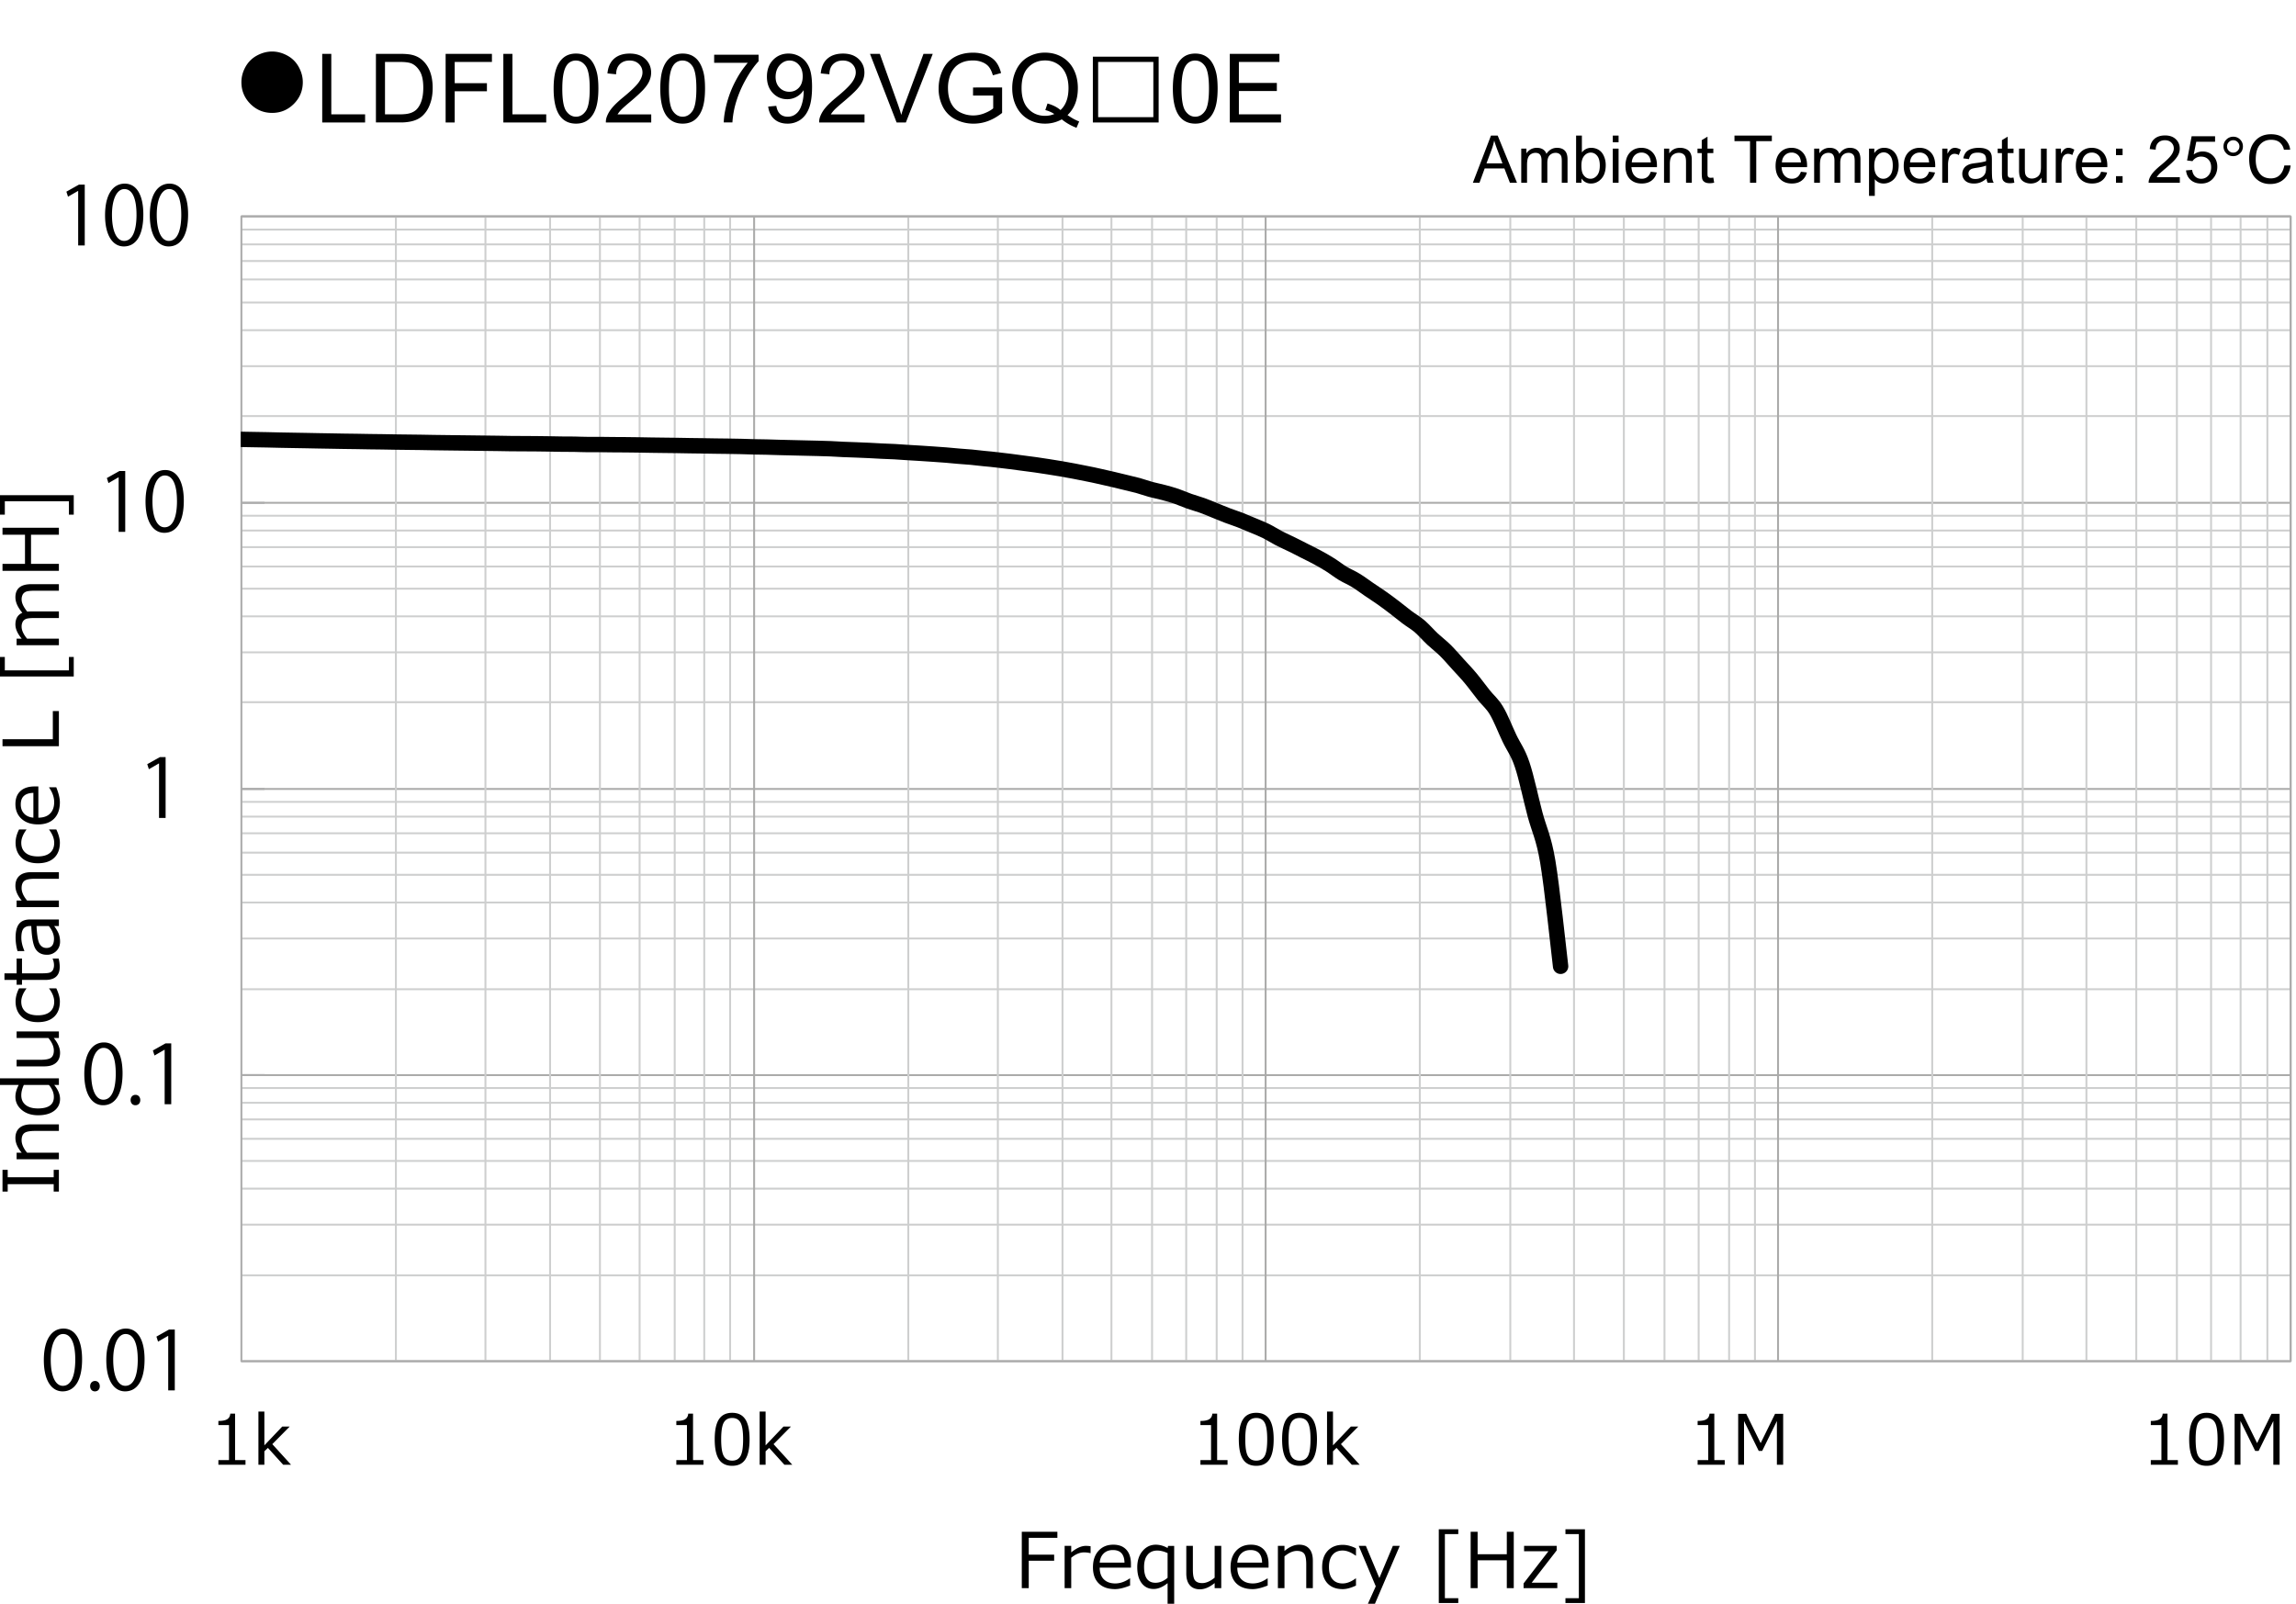 <svg xmlns="http://www.w3.org/2000/svg" id="a" data-name="レイヤー 1" viewBox="0 0 209.121 146.111">
  <defs>
    <clipPath id="b">
      <path fill="none" d="M21.93 19.657h187.19v104.864H21.93z"/>
    </clipPath>
    <style>
      .e,.f,.g{fill:none;stroke-linejoin:round}.e{stroke:#cecfcf}.e,.f,.g{stroke-width:.175px}.f{stroke:#acacac}.g{stroke:#ababaa}
    </style>
  </defs>
  <path d="M21.986 20.918H208.63M21.986 22.264H208.63M21.986 23.778H208.63M21.986 25.46H208.63M21.986 27.562H208.63M21.986 30.084H208.63M21.986 33.363H208.63M21.986 37.905H208.63M21.986 46.987H208.63M21.986 48.334H208.63M21.986 49.847H208.63M21.986 51.614H208.63M21.986 53.631H208.63M21.986 56.154H208.63M21.986 59.433H208.63M21.986 63.974H208.63M21.986 73.056H208.63M21.986 74.401H208.63M21.986 75.915H208.63M21.986 77.682H208.63M21.986 79.701H208.63M21.986 82.223H208.63M21.986 85.502H208.63M21.986 90.127H208.63M21.986 99.125H208.63m-186.644 1.346H208.63m-186.644 1.514H208.63m-186.644 1.766H208.63m-186.644 2.018H208.63m-186.644 2.522H208.63m-186.644 3.28H208.63m-186.644 4.624H208.63" class="e"/>
  <path d="M21.986 19.713H208.63M21.986 45.81H208.63M21.986 71.878H208.63M21.986 97.948H208.63M21.986 124.016H208.63" class="g"/>
  <path d="M206.514 19.713v104.303m-2.438-104.303v104.303m-2.691-104.303v104.303m-3.112-104.303v104.303m-3.699-104.303v104.303m-4.542-104.303v104.303m-5.803-104.303v104.303m-8.24-104.303v104.303M159.843 19.713v104.303m-2.354-104.303v104.303m-2.775-104.303v104.303m-3.112-104.303v104.303m-3.7-104.303v104.303m-4.541-104.303v104.303m-5.803-104.303v104.303m-8.241-104.303v104.303M113.171 19.713v104.303m-2.355-104.303v104.303m-2.775-104.303v104.303M104.93 19.713v104.303m-3.7-104.303v104.303M96.773 19.713v104.303M90.886 19.713v104.303M82.729 19.713v104.303M66.499 19.713v104.303M64.144 19.713v104.303M61.453 19.713v104.303M58.257 19.713v104.303M54.642 19.713v104.303M50.101 19.713v104.303M44.214 19.713v104.303M36.058 19.713v104.303" class="e"/>
  <path d="M208.63 19.713v104.303M161.944 19.713v104.303M115.273 19.713v104.303M68.686 19.713v104.303" class="g"/>
  <path d="M21.986 19.713H208.63v104.303H21.986zM21.986 124.016V19.713M21.986 19.713h2.109M21.986 45.81h2.109m-2.109 26.068h2.109m-2.109 26.069h2.109m-2.109 26.068h2.109" class="f"/>
  <g clip-path="url(#b)">
    <path fill="none" stroke="#000" stroke-linecap="round" stroke-linejoin="round" stroke-width="1.402" d="M21.986 40.029c.392.007.777.015 1.17.021l1.164.02c.392.007.777.021 1.17.028l1.164.021 1.17.02 1.164.023 1.17.02 1.164.021c.385 0 .778.007 1.163.015l1.17.021c.385.007.777.014 1.164.014.392.007.777.015 1.17.021.385 0 .777.007 1.163.014.392.007.777.014 1.17.014l1.163.021c.393 0 .778.007 1.171.015.385 0 .778.007 1.163.014.392 0 .778.007 1.17.014.385 0 .778.007 1.163.015.392.007.778.007 1.17.014l1.163.02c.385.007.777.007 1.164.007.392 0 .777 0 1.17.007.385 0 .778.007 1.164.015.392.008.777.015 1.17.021.385 0 .777 0 1.163.007.392.007.777.028 1.17.028.385.007.777-.008 1.163 0 .392 0 .777.007 1.17.014.385 0 .778.007 1.163.007.392.007.778.014 1.17.014l1.164.021c.392.007.777.007 1.17.015.385 0 .77.014 1.164.014l1.163.021c.392 0 .778.007 1.171.015l1.163.02c.392 0 .778.007 1.171.014l1.163.021c.392.015.778.022 1.17.035l1.164.02c.392.015.777.028 1.17.035.385.015.778.022 1.163.028.392.015.777.022 1.17.028.385.014.778.021 1.164.027.392.015.777.021 1.163.035.393.021.778.043 1.171.063l1.163.042c.393.021.778.028 1.171.049.385.015.777.042 1.164.063.392.021.777.028 1.17.049.385.021.777.049 1.164.077.392.021.777.042 1.17.07.386.028.778.049 1.164.077.392.027.777.056 1.17.084.385.034.777.077 1.163.105.393.034.778.056 1.17.091.386.035.778.084 1.164.126.385.035.778.07 1.163.119.393.042.778.091 1.171.14.385.05.778.099 1.163.154.392.05.778.099 1.17.154.385.056.778.112 1.163.176.392.056.778.119 1.17.189.385.063.778.134 1.163.21l1.17.232c.385.077.778.154 1.163.246.393.083.778.175 1.17.266.385.092.777.189 1.164.28.392.099.777.183 1.17.287.385.105.771.253 1.164.357.385.105.777.175 1.163.28.393.105.778.211 1.17.344.386.133.778.315 1.164.448.393.141.778.238 1.17.379.386.14.778.301 1.163.462.393.154.778.322 1.17.47.386.147.778.267 1.163.42.393.155.778.322 1.17.484.385.168.778.315 1.163.504.393.196.778.449 1.17.652.385.203.778.371 1.164.56.392.188.777.393 1.163.589.392.196.777.385 1.17.595.385.21.778.428 1.163.673.392.246.777.554 1.17.792.385.231.777.386 1.163.624.392.231.777.532 1.17.799.385.267.777.512 1.163.785.392.273.777.561 1.17.862.385.294.777.616 1.163.91.392.295.777.512 1.17.841.385.337.777.792 1.163 1.157.393.364.778.651 1.171 1.036.385.386.777.842 1.163 1.269.386.427.778.826 1.164 1.296.393.469.778 1.016 1.17 1.499.385.491.778.771 1.164 1.43.393.652.778 1.668 1.17 2.488.385.819.778 1.261 1.164 2.418.392 1.155.778 3.041 1.17 4.519.372 1.401.792 2.109 1.164 4.311.392 2.311.974 7.96 1.17 9.551"/>
  </g>
  <path d="M3.992 123.919c0-1.939.755-2.879 1.791-2.879 1.051 0 1.694.991 1.694 2.805 0 1.924-.673 2.916-1.776 2.916-1.006 0-1.709-.992-1.709-2.842Zm2.864-.045c0-1.384-.333-2.338-1.11-2.338-.659 0-1.125.88-1.125 2.338s.407 2.383 1.102 2.383c.821 0 1.133-1.065 1.133-2.383ZM8.209 126.294c0-.281.185-.48.444-.48s.436.199.436.48c0 .267-.17.467-.444.467-.281 0-.436-.223-.436-.467ZM9.682 123.919c0-1.939.755-2.879 1.791-2.879 1.051 0 1.694.991 1.694 2.805 0 1.924-.673 2.916-1.776 2.916-1.006 0-1.709-.992-1.709-2.842Zm2.864-.045c0-1.384-.333-2.338-1.11-2.338-.659 0-1.125.88-1.125 2.338s.407 2.383 1.103 2.383c.821 0 1.133-1.065 1.133-2.383ZM15.321 126.672v-4.966h-.015l-.91.525-.148-.459 1.147-.644h.525v5.543h-.6ZM7.678 97.851c0-1.939.755-2.879 1.791-2.879 1.051 0 1.694.991 1.694 2.805 0 1.924-.673 2.916-1.776 2.916-1.006 0-1.709-.992-1.709-2.842Zm2.864-.045c0-1.384-.333-2.338-1.11-2.338-.659 0-1.125.88-1.125 2.338s.407 2.383 1.103 2.383c.821 0 1.133-1.065 1.133-2.383ZM11.896 100.226c0-.281.185-.48.444-.48s.436.199.436.48c0 .267-.17.467-.444.467-.281 0-.436-.223-.436-.467ZM14.997 100.604v-4.966h-.015l-.91.525-.148-.459 1.147-.644h.525v5.543h-.6ZM14.485 74.521v-4.966h-.015l-.91.525-.148-.459 1.147-.643h.525v5.543h-.6ZM10.806 48.453v-4.966h-.015l-.91.525-.148-.459 1.148-.644h.525v5.543h-.6ZM13.255 45.7c0-1.94.755-2.879 1.791-2.879 1.051 0 1.695.991 1.695 2.805 0 1.924-.674 2.916-1.776 2.916-1.007 0-1.71-.992-1.71-2.842Zm2.864-.045c0-1.384-.333-2.338-1.11-2.338-.658 0-1.124.88-1.124 2.338s.406 2.383 1.103 2.383c.821 0 1.132-1.065 1.132-2.383ZM7.12 22.362v-4.966h-.015l-.91.525-.148-.459 1.147-.644h.525v5.543h-.6ZM9.569 19.609c0-1.94.755-2.879 1.791-2.879 1.051 0 1.695.991 1.695 2.805 0 1.924-.674 2.916-1.776 2.916-1.007 0-1.71-.992-1.71-2.842Zm2.864-.045c0-1.384-.333-2.338-1.11-2.338-.658 0-1.124.88-1.124 2.338s.406 2.383 1.103 2.383c.821 0 1.132-1.065 1.132-2.383ZM13.646 19.609c0-1.94.755-2.879 1.791-2.879 1.051 0 1.695.991 1.695 2.805 0 1.924-.674 2.916-1.776 2.916-1.007 0-1.71-.992-1.71-2.842Zm2.864-.045c0-1.384-.333-2.338-1.11-2.338-.658 0-1.124.88-1.124 2.338s.406 2.383 1.103 2.383c.821 0 1.132-1.065 1.132-2.383ZM5.364 106.581v1.98H4.89v-.675H.702v.675H.228v-1.98h.474v.672h4.189v-.672h.474ZM5.364 102.434v.6H3.207c-.5 0-.831.066-.994.198-.162.132-.244.349-.244.65 0 .356.166.735.498 1.135h2.897v.6H1.513v-.6h.463c-.382-.452-.572-.898-.572-1.339 0-.397.124-.704.373-.921.249-.216.608-.323 1.079-.323h2.508ZM5.364 98.842h-.426c.354.438.531.864.531 1.275 0 .454-.178.815-.535 1.085-.357.269-.844.404-1.462.404-.611 0-1.108-.163-1.493-.487-.384-.325-.576-.727-.576-1.203 0-.334.101-.692.303-1.074H0v-.6h5.364v.6Zm-.913 0h-2.28c-.154.337-.232.651-.232.944 0 .377.133.672.398.883.265.211.637.317 1.116.317.968 0 1.452-.347 1.452-1.04 0-.389-.151-.757-.454-1.104ZM5.364 93.97v.6h-.463c.379.466.569.912.569 1.34 0 .401-.124.71-.373.923-.249.214-.605.32-1.068.32H1.513v-.6h2.164c.496 0 .824-.066.985-.199.162-.133.242-.35.242-.649 0-.354-.165-.732-.494-1.135H1.513v-.6h3.851ZM5.129 90.042c.216.461.324.863.324 1.206 0 .593-.173 1.054-.521 1.382-.348.329-.843.493-1.486.493-.629 0-1.124-.17-1.486-.508-.361-.339-.541-.796-.541-1.37 0-.38.105-.78.317-1.203h.668v.027c-.311.425-.467.821-.467 1.189 0 .392.131.698.392.916.261.219.634.327 1.118.327s.853-.108 1.108-.325c.254-.217.382-.522.382-.918 0-.38-.154-.776-.46-1.189v-.027h.654ZM5.439 88.085c0 .795-.438 1.192-1.313 1.192H2.004v.439h-.491v-.442H.406v-.597h1.107v-1.35h.491v1.35h1.782c.405 0 .666-.028.786-.084a.533.533 0 0 0 .263-.254.984.984 0 0 0 .083-.435 1.49 1.49 0 0 0-.123-.556v-.02h.545c.066.27.099.522.099.757ZM5.364 84.368h-.429c.231.32.379.584.441.791.062.206.094.417.094.63 0 .343-.113.628-.341.855a1.173 1.173 0 0 1-.865.341c-.448 0-.785-.169-1.011-.506-.226-.338-.361-1.041-.404-2.111h-.116c-.268 0-.466.079-.595.238-.128.159-.193.438-.193.839 0 .352.091.744.273 1.176v.027h-.624a4.657 4.657 0 0 1-.174-1.228c0-.57.106-.987.319-1.252.212-.265.542-.397.99-.397h2.634v.597Zm-.917 0H3.329c.038.848.132 1.393.281 1.634.149.242.354.363.615.363.461 0 .692-.279.692-.839 0-.379-.157-.766-.471-1.158ZM5.364 79.46v.6H3.207c-.5 0-.831.066-.994.198-.162.132-.244.349-.244.65 0 .356.166.735.498 1.135h2.897v.6H1.513v-.6h.463c-.382-.452-.572-.898-.572-1.339 0-.397.124-.704.373-.921.249-.216.608-.323 1.079-.323h2.508ZM5.129 75.566c.216.461.324.863.324 1.206 0 .593-.173 1.054-.521 1.382-.348.329-.843.493-1.486.493-.629 0-1.124-.17-1.486-.508-.361-.339-.541-.796-.541-1.37 0-.38.105-.78.317-1.203h.668v.027c-.311.425-.467.821-.467 1.189 0 .393.131.698.392.916.261.219.634.327 1.118.327s.853-.108 1.108-.325c.254-.217.382-.522.382-.918 0-.38-.154-.776-.46-1.189v-.027h.654ZM5.453 73.088c0 .641-.173 1.138-.519 1.49-.346.353-.836.53-1.471.53-.629 0-1.129-.169-1.501-.508-.372-.338-.557-.787-.557-1.346 0-.509.152-.904.456-1.184.304-.28.738-.421 1.302-.421h.33v2.846c.463 0 .82-.126 1.068-.377.249-.251.373-.598.373-1.041 0-.44-.154-.881-.46-1.322v-.027h.651c.218.548.327 1.001.327 1.36ZM3.04 74.495v-2.26c-.766.019-1.148.369-1.148 1.054 0 .345.102.624.307.838.205.214.485.336.842.368ZM5.364 64.782v3.2H.228v-.634h4.584v-2.566h.552ZM6.717 59.855v1.775H0v-1.775h.439v1.22h5.839v-1.22h.439ZM5.364 53.818H3.207c-.416 0-.694.028-.833.087a.59.59 0 0 0-.307.266.947.947 0 0 0-.097.451c0 .312.172.679.515 1.102.118-.014.269-.02.453-.02h2.427v.6H3.207c-.427 0-.708.029-.844.087a.59.59 0 0 0-.298.263.915.915 0 0 0-.096.444c0 .325.166.687.498 1.087h2.897v.6H1.513v-.6h.463c-.382-.456-.572-.888-.572-1.295 0-.524.21-.879.63-1.063-.42-.495-.63-.965-.63-1.411 0-.797.484-1.195 1.452-1.195h2.508v.6ZM5.364 48.081v.634H2.825v2.658h2.539v.634H.228v-.634h2.048v-2.658H.228v-.634h5.136ZM6.717 45.114v1.775h-.439v-1.22H.439v1.22H0v-1.775h6.717ZM96.306 140.106h-2.607v1.533h2.314v.553h-2.314v2.498h-.634v-5.136h3.241v.552ZM96.967 144.69v-3.852h.6v.593c.481-.394.926-.593 1.332-.593.144 0 .288.012.433.034v.627h-.023a2.458 2.458 0 0 0-.572-.068c-.387 0-.776.164-1.169.491v2.768h-.6ZM101.567 144.778c-.641 0-1.138-.173-1.49-.519-.353-.346-.53-.836-.53-1.471 0-.629.169-1.129.508-1.501.338-.371.787-.557 1.346-.557.509 0 .904.151 1.185.456.28.305.421.738.421 1.302v.331h-2.846c0 .463.126.819.377 1.068.251.249.598.373 1.041.373.44 0 .881-.153 1.322-.46h.027v.65c-.548.219-1.001.327-1.36.327Zm-1.407-2.412h2.26c-.019-.766-.369-1.148-1.054-1.148-.345 0-.624.101-.838.307-.214.204-.336.484-.368.842ZM106.945 146.111h-.6v-1.878c-.436.354-.861.532-1.274.532-.457 0-.819-.177-1.087-.53-.269-.353-.402-.838-.402-1.454 0-.606.162-1.1.487-1.48.325-.381.726-.57 1.203-.57.356 0 .714.1 1.073.3l.048-.191h.552v5.272Zm-.6-2.365v-2.249c-.336-.154-.65-.232-.944-.232-.377 0-.671.131-.882.391-.212.26-.317.629-.317 1.105 0 .959.347 1.438 1.039 1.438.382 0 .75-.15 1.104-.453ZM111.232 144.69h-.601v-.464c-.466.38-.912.569-1.339.569-.402 0-.71-.124-.924-.373-.214-.249-.32-.605-.32-1.068v-2.516h.6v2.164c0 .496.066.824.199.985.134.161.35.242.649.242.354 0 .733-.165 1.135-.494v-2.897h.601v3.852ZM114.1 144.778c-.641 0-1.138-.173-1.49-.519-.353-.346-.53-.836-.53-1.471 0-.629.169-1.129.508-1.501.338-.371.787-.557 1.346-.557.509 0 .904.151 1.185.456.28.305.421.738.421 1.302v.331h-2.846c0 .463.126.819.377 1.068.251.249.598.373 1.041.373.44 0 .881-.153 1.322-.46h.027v.65c-.548.219-1.001.327-1.36.327Zm-1.407-2.412h2.26c-.018-.766-.369-1.148-1.054-1.148-.345 0-.624.101-.838.307-.214.204-.336.484-.368.842ZM119.574 144.69h-.6v-2.157c0-.5-.066-.831-.198-.994-.132-.162-.349-.243-.65-.243-.356 0-.735.166-1.135.497v2.898h-.6v-3.852h.6v.464c.452-.382.898-.572 1.339-.572.397 0 .704.124.921.373.216.248.323.608.323 1.078v2.509ZM123.503 144.455c-.461.216-.863.323-1.206.323-.593 0-1.054-.173-1.382-.52-.329-.348-.493-.844-.493-1.486 0-.629.17-1.125.508-1.486.339-.361.796-.541 1.37-.541.38 0 .78.105 1.203.316v.668h-.027c-.425-.311-.821-.467-1.189-.467-.393 0-.698.131-.916.392-.219.262-.327.634-.327 1.118s.108.853.325 1.107c.217.255.522.382.918.382.38 0 .776-.153 1.189-.46h.027v.654ZM127.491 140.838l-2.26 5.272h-.641l.716-1.588-1.551-3.685h.65l1.228 2.931 1.23-2.931h.627ZM132.821 146.042h-1.775v-6.717h1.775v.439h-1.22v5.838h1.22v.439ZM137.874 144.69h-.634v-2.539h-2.658v2.539h-.634v-5.136h.634v2.048h2.658v-2.048h.634v5.136ZM141.841 144.69h-3.073v-.43l2.263-2.931h-2.216v-.491h2.969v.412l-2.276 2.941h2.334v.498ZM144.357 146.042h-1.775v-.439h1.22v-5.838h-1.22v-.439h1.775v6.717ZM22.361 133.449h-2.47v-.425h.967v-3.19h-.967v-.376c.377-.002.647-.056.81-.162.162-.105.254-.273.274-.503h.436v4.232h.949v.425ZM26.512 133.449h-.718l-1.392-1.537-.323.311v1.226h-.542v-4.848h.542v3.08l1.629-1.713h.678l-1.583 1.602 1.709 1.879ZM64.071 133.449h-2.47v-.425h.967v-3.19h-.967v-.376c.377-.002.647-.056.809-.162.162-.105.254-.273.274-.503h.437v4.232h.949v.425ZM66.686 133.544c-.547 0-.948-.195-1.204-.586-.257-.39-.386-.998-.386-1.826s.129-1.436.387-1.829c.258-.392.658-.588 1.203-.588.539 0 .938.196 1.197.59.259.393.389 1 .389 1.821 0 .829-.129 1.44-.386 1.831-.256.391-.656.587-1.2.587Zm0-4.358c-.351 0-.606.14-.765.418-.157.278-.236.787-.236 1.528 0 .735.079 1.242.236 1.521.158.279.413.419.765.419s.604-.14.762-.419c.157-.279.235-.788.235-1.527 0-.725-.078-1.229-.233-1.514-.156-.284-.411-.427-.764-.427ZM72.164 133.449h-.718l-1.392-1.537-.323.311v1.226h-.542v-4.848h.542v3.08l1.629-1.713h.678l-1.583 1.602 1.709 1.879ZM111.806 133.449h-2.47v-.425h.967v-3.19h-.967v-.376c.378-.002.647-.056.81-.162.162-.105.254-.273.274-.503h.437v4.232h.948v.425ZM114.421 133.544c-.546 0-.947-.195-1.204-.586-.257-.39-.385-.998-.385-1.826s.129-1.436.387-1.829c.257-.392.658-.588 1.202-.588.54 0 .939.196 1.198.59.259.393.388 1 .388 1.821 0 .829-.128 1.44-.385 1.831s-.657.587-1.201.587Zm0-4.358c-.351 0-.606.14-.764.418-.158.278-.237.787-.237 1.528 0 .735.079 1.242.237 1.521s.413.419.764.419.605-.14.762-.419c.157-.279.236-.788.236-1.527 0-.725-.078-1.229-.234-1.514-.156-.284-.41-.427-.764-.427ZM118.364 133.544c-.546 0-.947-.195-1.204-.586-.257-.39-.385-.998-.385-1.826s.129-1.436.387-1.829c.257-.392.658-.588 1.202-.588.54 0 .939.196 1.198.59.259.393.388 1 .388 1.821 0 .829-.128 1.44-.385 1.831s-.657.587-1.201.587Zm0-4.358c-.351 0-.605.14-.764.418-.158.278-.237.787-.237 1.528 0 .735.079 1.242.237 1.521s.413.419.764.419.605-.14.762-.419c.157-.279.236-.788.236-1.527 0-.725-.078-1.229-.234-1.514-.156-.284-.41-.427-.764-.427ZM123.843 133.449h-.718l-1.393-1.537-.323.311v1.226h-.542v-4.848h.542v3.08l1.63-1.713h.677l-1.583 1.602 1.71 1.879ZM157.091 133.449h-2.47v-.425h.967v-3.19h-.967v-.376c.377-.002.647-.056.809-.162.162-.105.254-.273.274-.503h.437v4.232h.949v.425ZM162.413 133.449h-.572v-3.985l-1.34 2.723h-.314l-1.339-2.723v3.985h-.533v-4.642h.733l1.314 2.671 1.312-2.671h.738v4.642ZM198.366 133.449h-2.47v-.425h.967v-3.19h-.967v-.376c.377-.002.647-.056.809-.162.162-.105.254-.273.274-.503h.436v4.232h.949v.425ZM200.981 133.544c-.547 0-.948-.195-1.204-.586-.257-.39-.386-.998-.386-1.826s.129-1.436.387-1.829c.258-.392.658-.588 1.203-.588.539 0 .939.196 1.197.59.259.393.389 1 .389 1.821 0 .829-.129 1.44-.386 1.831-.256.391-.656.587-1.2.587Zm0-4.358c-.351 0-.606.14-.765.418-.157.278-.236.787-.236 1.528 0 .735.079 1.242.236 1.521.158.279.413.419.765.419s.605-.14.762-.419c.157-.279.235-.788.235-1.527 0-.725-.078-1.229-.233-1.514-.156-.284-.411-.427-.764-.427ZM207.629 133.449h-.572v-3.985l-1.34 2.723h-.314l-1.339-2.723v3.985h-.533v-4.642h.733l1.314 2.671 1.312-2.671h.738v4.642ZM24.786 4.694c.465 0 .922.121 1.371.362s.798.586 1.047 1.035.375.914.375 1.396c0 .774-.273 1.435-.819 1.98s-1.204.819-1.974.819c-.774 0-1.435-.273-1.98-.819s-.819-1.206-.819-1.98c0-.487.125-.953.375-1.399.25-.447.599-.791 1.047-1.032s.908-.362 1.377-.362ZM29.348 11.156V4.905h.827v5.513h3.079v.738h-3.906ZM34.239 11.156V4.905h2.153c.486 0 .857.03 1.113.09.358.082.664.231.917.447.33.279.577.635.74 1.068.164.434.246.929.246 1.486 0 .475-.056.896-.167 1.262s-.253.67-.426.91-.363.43-.569.567-.455.242-.746.313a4.267 4.267 0 0 1-1.004.106h-2.255Zm.827-.738H36.4c.412 0 .735-.038.97-.115.234-.077.421-.185.561-.324.196-.196.349-.46.458-.791s.164-.733.164-1.205c0-.654-.107-1.156-.322-1.507-.215-.351-.476-.586-.783-.706-.222-.085-.578-.128-1.07-.128h-1.313v4.775ZM40.588 11.156V4.905h4.217v.738h-3.39v1.936h2.934v.738h-2.934v2.84h-.827ZM45.845 11.156V4.905h.827v5.513h3.079v.738h-3.906ZM50.425 8.073c0-.739.076-1.333.228-1.784.152-.451.378-.798.678-1.042s.677-.367 1.132-.367c.335 0 .63.067.883.203.253.135.462.33.627.584.165.254.294.564.388.93s.141.857.141 1.477c0 .733-.076 1.326-.226 1.776-.151.451-.376.799-.676 1.045-.3.246-.679.369-1.137.369-.603 0-1.076-.216-1.42-.648-.412-.52-.618-1.367-.618-2.542Zm.789 0c0 1.026.12 1.709.36 2.049.24.34.536.51.889.51s.649-.17.889-.512.36-1.023.36-2.047c0-1.029-.12-1.712-.36-2.051s-.54-.507-.897-.507a.981.981 0 0 0-.844.448c-.265.381-.396 1.084-.396 2.11ZM59.315 10.418v.738h-4.132a1.36 1.36 0 0 1 .09-.533 2.8 2.8 0 0 1 .505-.831c.231-.273.566-.588 1.004-.947.679-.557 1.139-.999 1.377-1.324.239-.326.358-.633.358-.923 0-.304-.108-.561-.326-.77-.217-.209-.501-.313-.851-.313-.37 0-.665.111-.887.333s-.334.529-.337.921l-.789-.081c.054-.588.257-1.037.61-1.345.353-.308.826-.462 1.42-.462.6 0 1.075.166 1.424.499.35.333.524.745.524 1.237 0 .25-.051.496-.154.738-.102.241-.272.496-.509.763s-.632.634-1.183 1.1c-.461.387-.756.649-.887.787s-.239.276-.324.416h3.065ZM60.138 8.073c0-.739.076-1.333.228-1.784.152-.451.378-.798.678-1.042s.677-.367 1.132-.367c.335 0 .63.067.883.203.253.135.462.33.627.584.165.254.294.564.388.93s.141.857.141 1.477c0 .733-.076 1.326-.226 1.776-.151.451-.376.799-.676 1.045-.3.246-.679.369-1.137.369-.603 0-1.076-.216-1.42-.648-.412-.52-.618-1.367-.618-2.542Zm.789 0c0 1.026.12 1.709.36 2.049.24.34.536.51.889.51s.649-.17.889-.512.36-1.023.36-2.047c0-1.029-.12-1.712-.36-2.051s-.54-.507-.897-.507a.981.981 0 0 0-.844.448c-.265.381-.396 1.084-.396 2.11ZM65.046 5.724v-.738h4.046v.597c-.398.423-.792.986-1.183 1.688a10.26 10.26 0 0 0-.906 2.166 8.107 8.107 0 0 0-.294 1.718h-.789c.009-.492.105-1.086.29-1.782s.45-1.368.795-2.015a8.566 8.566 0 0 1 1.102-1.635h-3.062ZM69.967 9.711l.738-.068c.062.347.182.599.358.755s.402.234.678.234c.236 0 .442-.054.62-.162s.324-.252.437-.433c.114-.181.209-.424.286-.731a3.843 3.843 0 0 0 .111-1.091 1.773 1.773 0 0 1-.629.595 1.708 1.708 0 0 1-.863.228c-.517 0-.955-.188-1.313-.563-.358-.375-.538-.87-.538-1.484 0-.634.187-1.144.561-1.531.374-.386.842-.58 1.405-.58.406 0 .778.109 1.115.328.337.219.593.531.768.936s.262.991.262 1.759c0 .799-.086 1.435-.26 1.908s-.432.833-.774 1.081a2.007 2.007 0 0 1-1.205.371c-.489 0-.889-.136-1.198-.407-.31-.271-.496-.653-.559-1.145Zm3.143-2.759c0-.441-.117-.791-.352-1.049a1.101 1.101 0 0 0-.846-.388c-.341 0-.638.139-.891.418-.253.278-.379.64-.379 1.083 0 .398.12.721.36.97s.536.373.889.373c.355 0 .647-.124.876-.373.229-.249.343-.593.343-1.034ZM78.741 10.418v.738h-4.132a1.36 1.36 0 0 1 .09-.533 2.8 2.8 0 0 1 .505-.831c.231-.273.566-.588 1.004-.947.679-.557 1.139-.999 1.377-1.324.239-.326.358-.633.358-.923 0-.304-.108-.561-.326-.77-.217-.209-.501-.313-.851-.313-.37 0-.665.111-.887.333s-.334.529-.337.921l-.789-.081c.054-.588.257-1.037.61-1.345.353-.308.826-.462 1.42-.462.6 0 1.075.166 1.424.499.35.333.524.745.524 1.237 0 .25-.051.496-.154.738-.102.241-.272.496-.509.763s-.632.634-1.183 1.1c-.461.387-.756.649-.887.787s-.239.276-.324.416h3.065ZM81.662 11.156 79.24 4.905h.895l1.625 4.541c.13.364.24.705.328 1.023.097-.341.209-.682.337-1.023l1.688-4.541h.844l-2.448 6.251h-.848ZM88.625 8.705v-.733l2.648-.004v2.32c-.406.324-.826.567-1.258.731s-.875.245-1.331.245a3.544 3.544 0 0 1-1.673-.394 2.61 2.61 0 0 1-1.136-1.141 3.59 3.59 0 0 1-.384-1.667c0-.608.127-1.176.381-1.703s.621-.919 1.098-1.175 1.028-.384 1.65-.384c.452 0 .861.073 1.226.22.365.146.652.35.859.612.208.261.365.603.473 1.023l-.746.205c-.094-.318-.21-.569-.35-.75-.14-.182-.338-.328-.597-.437s-.546-.165-.861-.165c-.378 0-.705.058-.98.173-.276.115-.499.267-.667.454s-.301.394-.395.618a3.277 3.277 0 0 0-.239 1.258c0 .558.096 1.023.288 1.399.192.375.471.654.838.835.367.182.756.273 1.168.273.358 0 .708-.069 1.049-.207.341-.138.6-.285.776-.441V8.706h-1.838ZM97.23 10.487c.383.264.737.458 1.062.58l-.243.576a4.866 4.866 0 0 1-1.343-.768 3.101 3.101 0 0 1-1.535.388c-.566 0-1.079-.136-1.54-.409s-.815-.657-1.063-1.151c-.249-.495-.374-1.052-.374-1.671s.125-1.178.375-1.684.606-.891 1.068-1.156a3.069 3.069 0 0 1 1.55-.396c.577 0 1.097.137 1.561.412s.816.658 1.06 1.151.364 1.049.364 1.669c0 .515-.078.978-.234 1.388s-.392.768-.708 1.072Zm-1.821-1.058c.478.134.871.333 1.181.597.486-.443.729-1.11.729-2 0-.506-.086-.948-.258-1.326-.172-.378-.424-.672-.755-.881s-.703-.313-1.115-.313c-.617 0-1.128.211-1.535.633-.407.422-.61 1.053-.61 1.891 0 .813.201 1.437.604 1.872.402.435.916.652 1.541.652.296 0 .574-.056.836-.167a2.703 2.703 0 0 0-.819-.358l.201-.602ZM99.538 5.164h5.992v5.992h-5.992V5.164Zm.482.482v5.027h5.027V5.646h-5.027ZM106.825 8.073c0-.739.076-1.333.228-1.784s.378-.798.678-1.042.678-.367 1.132-.367c.336 0 .63.067.883.203.253.135.462.33.627.584s.294.564.388.93.142.857.142 1.477c0 .733-.076 1.326-.227 1.776-.15.451-.376.799-.676 1.045s-.679.369-1.137.369c-.603 0-1.075-.216-1.42-.648-.412-.52-.618-1.367-.618-2.542Zm.789 0c0 1.026.12 1.709.36 2.049.24.34.536.51.889.51s.649-.17.89-.512.36-1.023.36-2.047c0-1.029-.12-1.712-.36-2.051s-.54-.507-.897-.507a.984.984 0 0 0-.845.448c-.265.381-.396 1.084-.396 2.11ZM112.01 11.156V4.905h4.52v.738h-3.692v1.915h3.458v.733h-3.458v2.127h3.838v.738h-4.665ZM134.15 16.649l1.649-4.295h.612l1.758 4.295h-.647l-.501-1.301h-1.796l-.472 1.301h-.604Zm1.239-1.764h1.456l-.448-1.189a11.782 11.782 0 0 1-.305-.891 5.577 5.577 0 0 1-.231.82l-.472 1.26ZM138.556 16.649v-3.111h.472v.437a1.093 1.093 0 0 1 .944-.507c.23 0 .419.048.566.144s.252.229.312.401c.246-.363.566-.545.961-.545.309 0 .546.085.712.256s.249.434.249.79v2.136h-.524v-1.96c0-.211-.018-.363-.052-.456s-.096-.167-.186-.224-.195-.085-.316-.085c-.219 0-.4.073-.545.218s-.217.378-.217.699v1.808h-.527v-2.021c0-.234-.043-.41-.129-.527s-.227-.176-.422-.176c-.148 0-.286.039-.412.117s-.217.192-.273.343-.085.367-.085.65v1.614h-.527ZM144.041 16.649h-.489v-4.295h.527v1.532c.223-.279.507-.419.853-.419.191 0 .372.039.543.116s.312.186.422.325.197.308.26.505.094.408.094.633c0 .533-.132.945-.396 1.236s-.58.437-.949.437a.99.99 0 0 1-.864-.46v.39Zm-.006-1.579c0 .373.051.643.152.809.166.271.391.407.674.407.23 0 .43-.1.598-.3s.252-.499.252-.895c0-.406-.081-.706-.242-.899s-.355-.29-.584-.29c-.23 0-.43.1-.598.3s-.252.49-.252.869ZM146.894 12.961v-.606h.527v.606h-.527Zm0 3.688v-3.111h.527v3.111h-.527ZM150.354 15.647l.545.067c-.086.318-.245.565-.478.741s-.529.264-.891.264c-.455 0-.816-.14-1.083-.42s-.399-.673-.399-1.179c0-.523.135-.93.404-1.219s.619-.434 1.049-.434c.416 0 .756.142 1.02.425s.396.682.396 1.195c0 .031 0 .078-.003.141h-2.32c.02.342.116.604.29.785s.391.272.65.272c.193 0 .358-.051.495-.152s.245-.264.325-.486Zm-1.731-.853h1.737c-.023-.262-.09-.458-.199-.589a.81.81 0 0 0-.653-.305c-.242 0-.446.081-.611.243s-.256.379-.273.65ZM151.561 16.649v-3.111h.475v.442c.229-.342.559-.513.99-.513.188 0 .359.034.517.101s.275.156.354.265.133.239.164.39c.02.098.029.269.029.513v1.913h-.527v-1.893c0-.215-.021-.375-.062-.482s-.114-.191-.219-.255-.227-.095-.367-.095c-.225 0-.419.071-.582.214s-.244.413-.244.812v1.699h-.527ZM156.05 16.178l.076.466a1.969 1.969 0 0 1-.398.047c-.191 0-.34-.03-.445-.091s-.18-.14-.223-.239-.064-.306-.064-.623v-1.79h-.387v-.41h.387v-.771l.524-.316v1.087h.53v.41h-.53v1.819c0 .15.009.247.027.29s.049.077.091.103.103.038.181.038c.059 0 .136-.007.231-.021ZM159.392 16.649v-3.788h-1.415v-.507h3.404v.507h-1.421v3.788h-.568ZM164.027 15.647l.545.067c-.086.318-.245.565-.478.741s-.529.264-.891.264c-.455 0-.816-.14-1.083-.42s-.399-.673-.399-1.179c0-.523.135-.93.404-1.219s.619-.434 1.049-.434c.416 0 .756.142 1.02.425s.396.682.396 1.195c0 .031 0 .078-.003.141h-2.32c.02.342.116.604.29.785s.391.272.65.272c.193 0 .358-.051.495-.152s.245-.264.325-.486Zm-1.731-.853h1.737c-.023-.262-.09-.458-.199-.589a.81.81 0 0 0-.653-.305c-.242 0-.446.081-.611.243s-.256.379-.273.65ZM165.234 16.649v-3.111h.472v.437a1.093 1.093 0 0 1 .944-.507c.23 0 .419.048.566.144s.252.229.312.401c.246-.363.566-.545.961-.545.309 0 .546.085.712.256s.249.434.249.79v2.136h-.524v-1.96c0-.211-.018-.363-.052-.456s-.096-.167-.186-.224-.195-.085-.316-.085c-.219 0-.4.073-.545.218s-.217.378-.217.699v1.808h-.527v-2.021c0-.234-.043-.41-.129-.527s-.227-.176-.422-.176c-.148 0-.286.039-.412.117s-.217.192-.273.343-.085.367-.085.65v1.614h-.527ZM170.232 17.842v-4.304h.48v.404c.113-.158.241-.277.384-.356s.315-.119.519-.119c.266 0 .5.068.703.205s.356.33.46.579.155.522.155.819c0 .318-.058.605-.172.86s-.28.45-.498.586-.446.204-.687.204c-.176 0-.334-.037-.474-.111s-.254-.168-.344-.281v1.515h-.527Zm.478-2.73c0 .4.081.696.243.888s.358.287.589.287c.234 0 .435-.099.602-.297s.251-.505.251-.921c0-.396-.082-.693-.245-.891s-.357-.296-.584-.296c-.225 0-.424.105-.597.315s-.259.515-.259.916ZM175.699 15.647l.545.067c-.086.318-.245.565-.478.741s-.529.264-.891.264c-.455 0-.816-.14-1.083-.42s-.399-.673-.399-1.179c0-.523.135-.93.404-1.219s.619-.434 1.049-.434c.416 0 .756.142 1.02.425s.396.682.396 1.195c0 .031 0 .078-.003.141h-2.32c.02.342.116.604.29.785s.391.272.65.272c.193 0 .358-.051.495-.152s.245-.264.325-.486Zm-1.731-.853h1.737c-.023-.262-.09-.458-.199-.589a.81.81 0 0 0-.653-.305c-.242 0-.446.081-.611.243s-.256.379-.273.65ZM176.9 16.649v-3.111h.475v.472c.121-.221.232-.366.335-.437s.216-.105.339-.105c.178 0 .358.057.542.17l-.182.489a.757.757 0 0 0-.387-.114c-.115 0-.219.035-.311.104s-.157.166-.196.289a2.045 2.045 0 0 0-.088.615v1.629h-.527ZM180.934 16.266c-.195.166-.384.283-.564.352s-.374.103-.581.103c-.342 0-.604-.083-.788-.25s-.275-.38-.275-.64a.875.875 0 0 1 .376-.72 1.28 1.28 0 0 1 .38-.173c.104-.027.26-.054.469-.079.426-.051.739-.111.94-.182l.003-.138c0-.215-.05-.366-.149-.454-.135-.119-.335-.179-.601-.179-.248 0-.432.043-.55.13s-.205.241-.262.461l-.516-.07c.047-.221.124-.399.231-.535s.263-.24.466-.313.438-.11.706-.11c.266 0 .481.031.647.094s.288.141.366.236.133.214.164.359c.018.09.026.252.026.486v.703c0 .49.011.8.033.93s.067.254.134.374h-.551a1.093 1.093 0 0 1-.105-.384Zm-.044-1.178c-.191.078-.479.145-.861.199-.217.031-.37.066-.46.105s-.159.096-.208.171-.073.159-.073.25c0 .141.053.258.159.352s.263.141.468.141c.203 0 .384-.044.542-.133s.274-.21.349-.365c.057-.119.085-.295.085-.527v-.193ZM183.392 16.178l.076.466a1.969 1.969 0 0 1-.398.047c-.191 0-.34-.03-.445-.091s-.18-.14-.223-.239-.064-.306-.064-.623v-1.79h-.387v-.41h.387v-.771l.524-.316v1.087h.53v.41h-.53v1.819c0 .15.009.247.027.29s.049.077.091.103.103.038.181.038c.059 0 .136-.007.231-.021ZM185.947 16.649v-.457c-.242.352-.571.527-.987.527-.184 0-.355-.035-.515-.105s-.277-.159-.354-.265-.131-.237-.162-.391a2.733 2.733 0 0 1-.032-.492v-1.928h.527v1.726c0 .275.011.461.032.557.033.139.104.248.211.327s.24.119.398.119.307-.041.445-.122.236-.191.294-.331.087-.342.087-.608v-1.667h.527v3.111h-.472ZM187.239 16.649v-3.111h.475v.472c.121-.221.232-.366.335-.437s.216-.105.339-.105c.178 0 .358.057.542.17l-.182.489a.757.757 0 0 0-.387-.114c-.115 0-.219.035-.311.104s-.157.166-.196.289a2.045 2.045 0 0 0-.088.615v1.629h-.527ZM191.373 15.647l.545.067c-.086.318-.245.565-.478.741s-.529.264-.891.264c-.455 0-.816-.14-1.083-.42s-.399-.673-.399-1.179c0-.523.135-.93.404-1.219s.619-.434 1.049-.434c.416 0 .756.142 1.02.425s.396.682.396 1.195c0 .031 0 .078-.003.141h-2.32c.02.342.116.604.29.785s.391.272.65.272c.193 0 .358-.051.495-.152s.245-.264.325-.486Zm-1.731-.853h1.737c-.023-.262-.09-.458-.199-.589a.81.81 0 0 0-.653-.305c-.242 0-.446.081-.611.243s-.256.379-.273.65ZM192.726 14.139v-.601h.601v.601h-.601Zm0 2.511v-.601h.601v.601h-.601ZM198.539 16.143v.507H195.7a.928.928 0 0 1 .062-.366c.072-.193.188-.384.347-.571s.39-.404.69-.65c.467-.383.782-.686.946-.91s.246-.435.246-.634c0-.209-.075-.385-.225-.529s-.344-.215-.584-.215c-.254 0-.457.076-.609.229s-.229.363-.231.633l-.542-.056c.037-.404.177-.712.419-.924s.567-.318.976-.318c.412 0 .738.114.979.343s.36.512.36.85c0 .172-.035.341-.105.507s-.188.341-.351.524-.434.436-.812.756c-.316.266-.52.446-.609.541s-.164.19-.223.286h2.106ZM199.104 15.524l.554-.047c.041.27.136.472.285.608s.33.204.541.204c.254 0 .469-.096.645-.287s.264-.445.264-.762c0-.301-.085-.538-.254-.712s-.39-.261-.663-.261a.922.922 0 0 0-.782.416l-.495-.064.416-2.206h2.136v.504h-1.714l-.231 1.154c.258-.18.528-.27.812-.27.375 0 .691.13.949.39s.387.594.387 1.002c0 .389-.113.725-.34 1.008-.275.348-.651.521-1.128.521-.391 0-.71-.109-.957-.328s-.388-.509-.423-.87ZM204.032 12.713c.17.171.255.379.255.625 0 .254-.089.465-.266.634s-.382.253-.616.253c-.26 0-.473-.088-.639-.264s-.249-.381-.249-.615c0-.25.087-.461.262-.633s.384-.258.626-.258a.85.85 0 0 1 .627.256Zm-1.028 1.027a.548.548 0 0 0 .401.167c.15 0 .281-.055.394-.166s.169-.245.169-.403c0-.152-.056-.284-.166-.396s-.242-.167-.396-.167-.288.055-.4.166-.168.245-.168.403c0 .152.056.284.167.396Zm5.089-1.081c.297.287.462.613.495.979h-.568a1.18 1.18 0 0 0-.379-.659c-.188-.162-.454-.243-.795-.243-.417 0-.753.149-1.009.447-.256.298-.384.755-.384 1.371 0 .504.115.914.347 1.227.231.314.576.471 1.034.471.423 0 .744-.165.965-.495.116-.174.204-.402.262-.686h.568a1.966 1.966 0 0 1-.498 1.14c-.338.369-.794.554-1.367.554-.494 0-.909-.151-1.245-.455-.442-.4-.663-1.019-.663-1.855 0-.635.166-1.156.498-1.562.358-.442.854-.663 1.485-.663.538 0 .956.144 1.254.431Z"/>
</svg>
